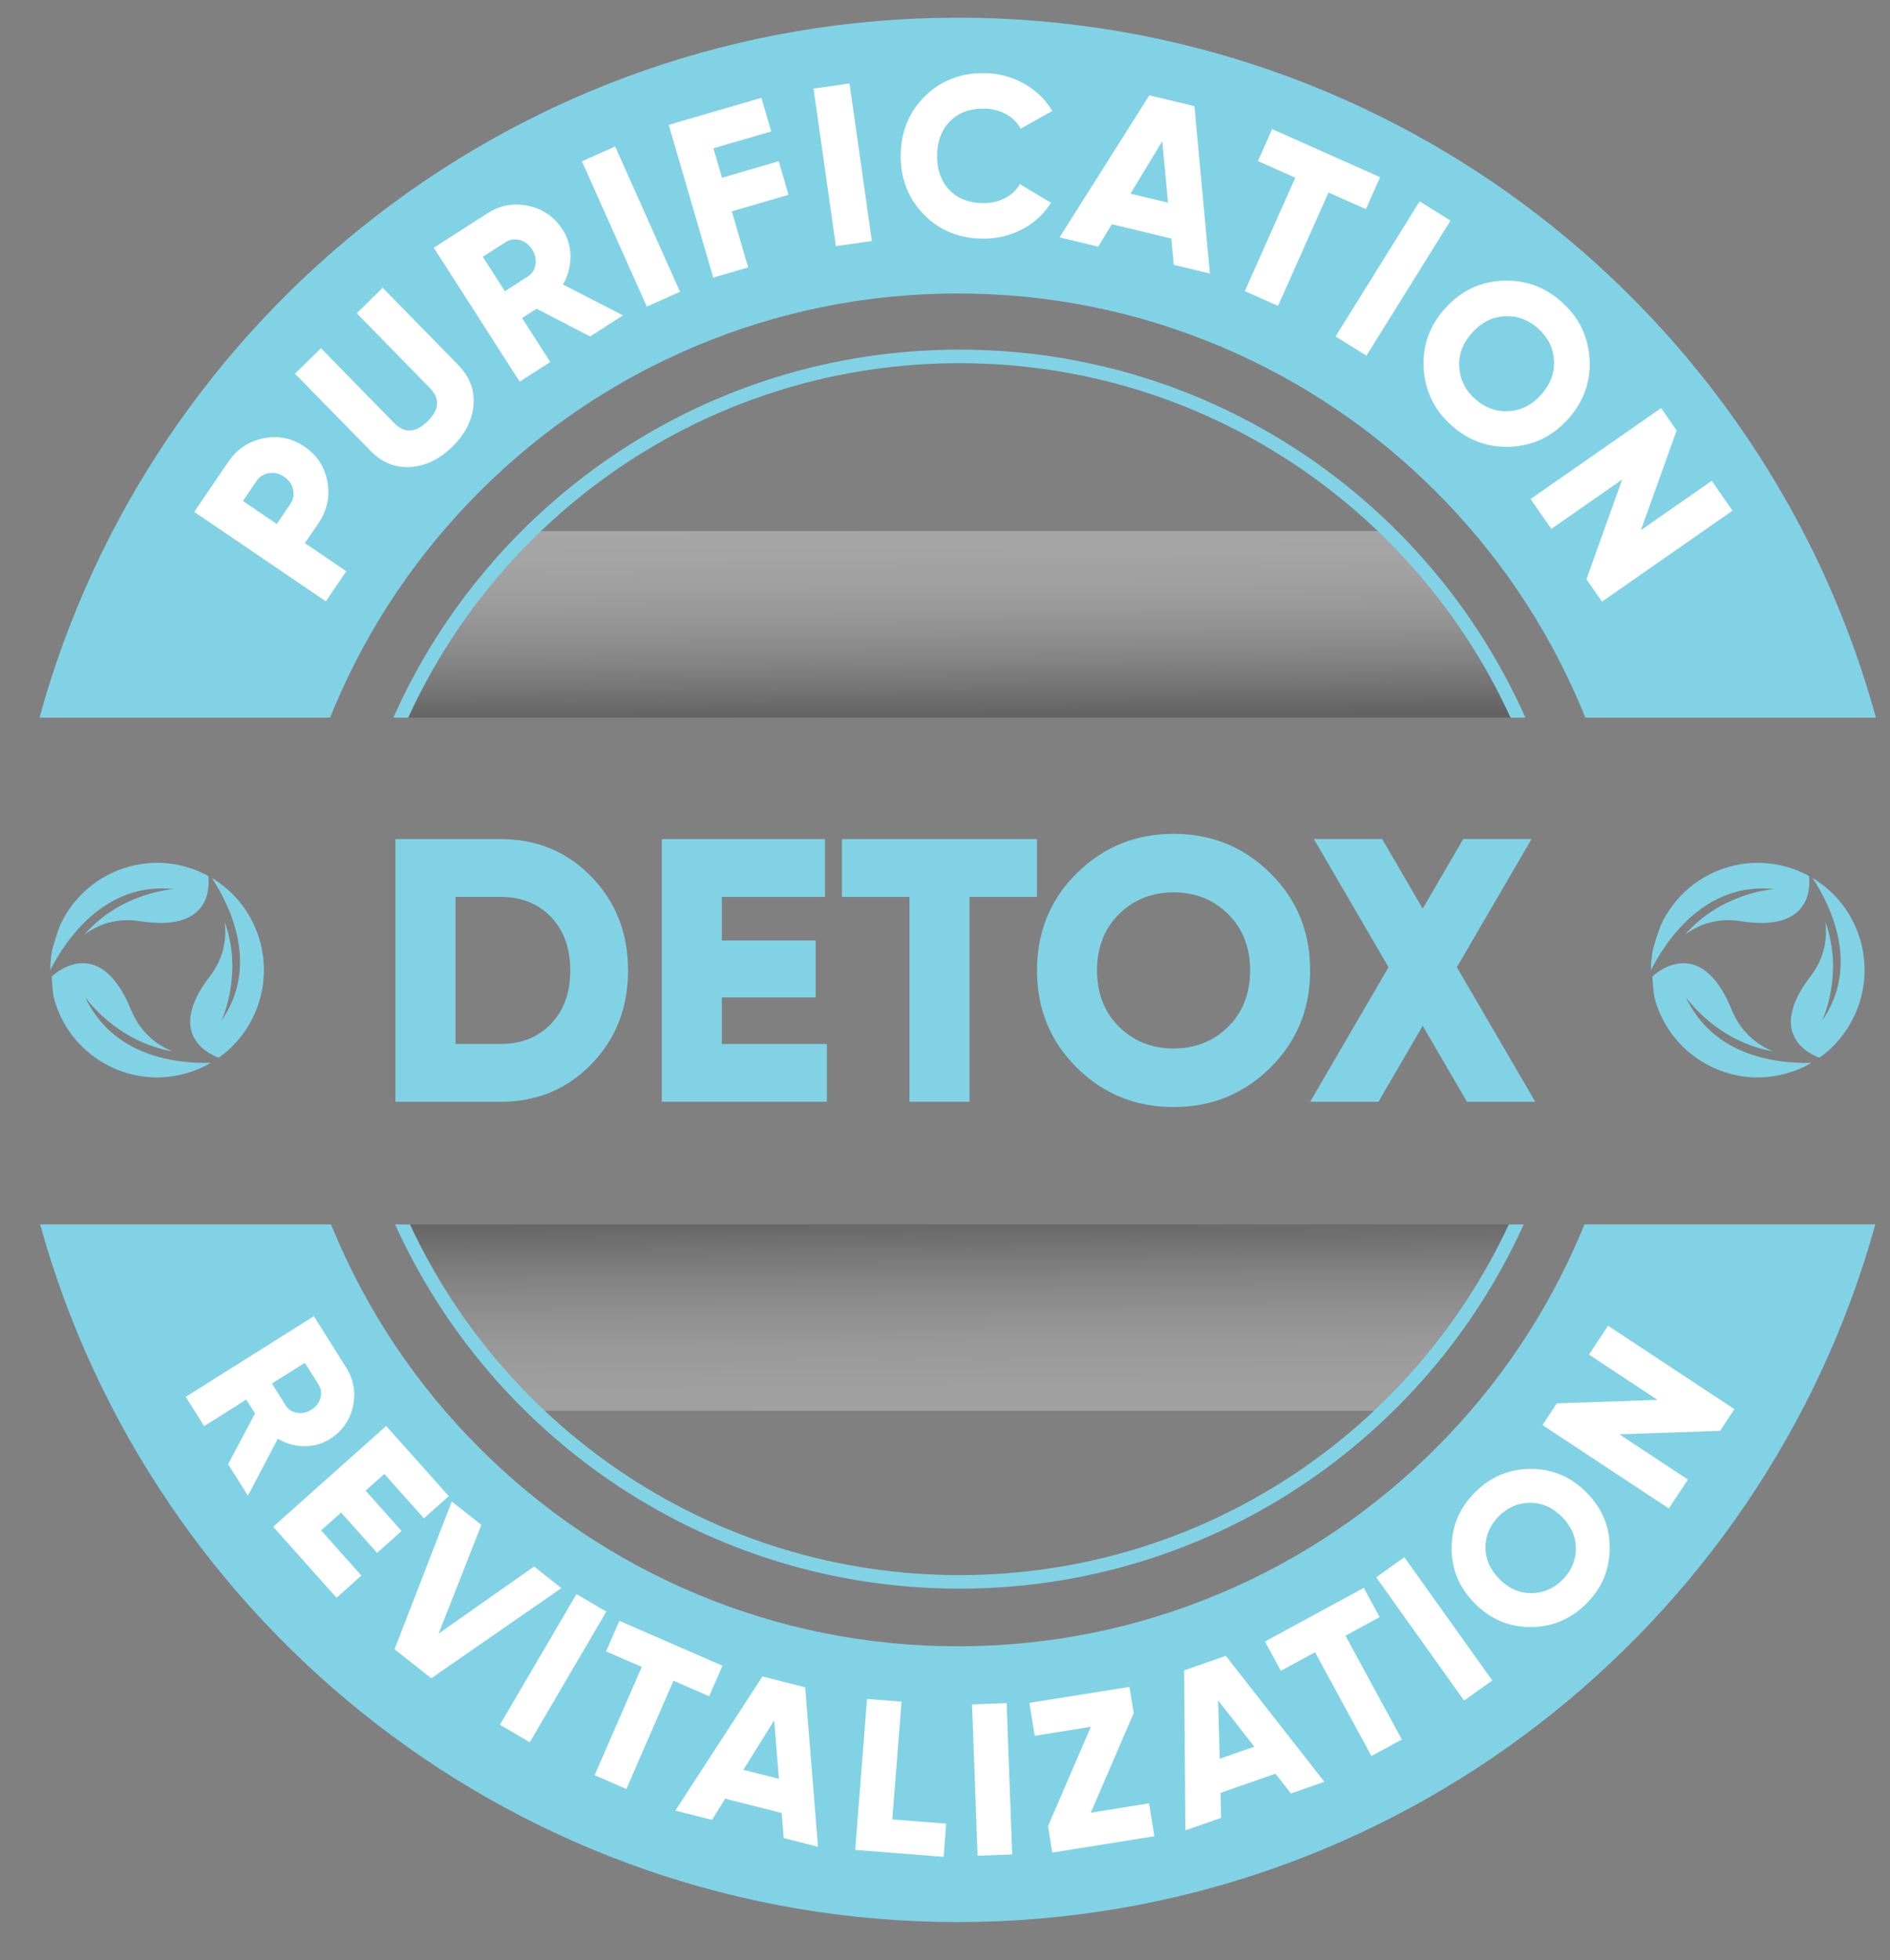 <svg xmlns="http://www.w3.org/2000/svg" xmlns:xlink="http://www.w3.org/1999/xlink" viewBox="0 0 139.832 144.976"><rect x="0" y="0" width="139.832" height="144.976" fill="#808080" stroke="none"/><defs><style>      .cls-1 {        fill: url(#linear-gradient-2);        opacity: .3;      }      .cls-1, .cls-2, .cls-3, .cls-4 {        stroke-width: 0px;      }      .cls-1, .cls-4 {        mix-blend-mode: multiply;      }      .cls-5 {        isolation: isolate;      }      .cls-2 {        fill: #fff;      }      .cls-3 {        fill: #82d2e6;      }      .cls-4 {        fill: url(#linear-gradient);        opacity: .25;      }    </style><linearGradient id="linear-gradient" x1="70.895" y1="90.541" x2="71.011" y2="104.166" gradientUnits="userSpaceOnUse"><stop offset="0" stop-color="#231f20"></stop><stop offset=".043" stop-color="#343132"></stop><stop offset=".183" stop-color="#696767"></stop><stop offset=".325" stop-color="#979596"></stop><stop offset=".465" stop-color="#bcbbbb"></stop><stop offset=".603" stop-color="#d9d9d9"></stop><stop offset=".74" stop-color="#eee"></stop><stop offset=".873" stop-color="#fafafa"></stop><stop offset="1" stop-color="#fff"></stop></linearGradient><linearGradient id="linear-gradient-2" x1="70.741" y1="39.344" x2="70.857" y2="52.969" gradientUnits="userSpaceOnUse"><stop offset="0" stop-color="#fff"></stop><stop offset=".127" stop-color="#fafafa"></stop><stop offset=".26" stop-color="#eee"></stop><stop offset=".397" stop-color="#d9d9d9"></stop><stop offset=".535" stop-color="#bcbbbb"></stop><stop offset=".675" stop-color="#979596"></stop><stop offset=".817" stop-color="#696767"></stop><stop offset=".957" stop-color="#343132"></stop><stop offset="1" stop-color="#231f20"></stop></linearGradient></defs><g class="cls-5"><g id="Layer_1" data-name="Layer 1"><g><path class="cls-4" d="m112.161,90.565c-2.355,5.193-5.661,9.865-9.696,13.794h-63.047c-4.067-3.922-7.405-8.596-9.789-13.794h82.532Z"></path><path class="cls-1" d="m112.161,53.079H29.554c2.355-5.193,5.661-9.865,9.696-13.795h63.215c4.035,3.929,7.341,8.602,9.696,13.795Z"></path><g><path class="cls-3" d="m30.203,53.079c7.068-15.464,22.662-26.216,40.776-26.216s33.708,10.752,40.776,26.216h1.099c-7.135-16.033-23.194-27.218-41.875-27.218s-34.74,11.185-41.875,27.218h1.099Z"></path><path class="cls-3" d="m111.632,90.565c-7.126,15.318-22.645,25.943-40.652,25.943s-33.526-10.625-40.652-25.943h-1.099c7.195,15.886,23.177,26.945,41.752,26.945s34.556-11.058,41.752-26.945h-1.099Z"></path></g><g><path class="cls-3" d="m131.288,65.764s-3.866.209-6.628,3.371c1.054-.77,2.415-1.267,4.117-.998,5.083.803,5.174-2.295,5.065-3.34-1.721-.945-3.792-1.252-5.836-.702-2.344.631-4.158,2.257-5.113,4.304-.25.644-.449,1.28-.605,1.867-.094.487-.142.986-.142,1.491,1.064-2.095,3.961-6.554,9.142-5.994"></path><path class="cls-3" d="m124.715,73.737s2.234,3.284,6.454,4.03c-1.229-.517-2.385-1.448-3.054-3.085-2.396-5.856-5.86-2.453-5.86-2.453.022.539.069,1.041.137,1.511.006.022.011.045.017.068,1.13,4.235,5.464,6.749,9.681,5.614.691-.186,1.336-.459,1.927-.803-2.635.063-7.256-.502-9.302-4.882"></path><path class="cls-3" d="m134.808,75.501s1.646-3.442.237-7.324c.162,1.275-.054,2.686-1.087,4.032-3.314,4.313-.057,5.772.653,6.028,2.623-1.865,3.949-5.237,3.069-8.538-.554-2.076-1.879-3.738-3.581-4.76,1.317,2.003,3.55,6.468.709,10.563"></path></g><g><path class="cls-3" d="m12.862,65.764s-3.866.209-6.628,3.371c1.054-.77,2.415-1.267,4.117-.998,5.083.803,5.174-2.295,5.065-3.34-1.721-.945-3.792-1.252-5.836-.702-2.344.631-4.158,2.257-5.113,4.304-.25.644-.449,1.28-.605,1.867-.094.487-.142.986-.142,1.491,1.064-2.095,3.961-6.554,9.142-5.994"></path><path class="cls-3" d="m6.289,73.737s2.234,3.284,6.454,4.03c-1.229-.517-2.385-1.448-3.054-3.085-2.396-5.856-5.86-2.453-5.86-2.453.022.539.069,1.041.137,1.511.006.022.011.045.017.068,1.13,4.235,5.464,6.749,9.681,5.614.691-.186,1.336-.459,1.927-.803-2.635.063-7.256-.502-9.302-4.882"></path><path class="cls-3" d="m16.382,75.501s1.646-3.442.237-7.324c.162,1.275-.054,2.686-1.087,4.032-3.314,4.313-.057,5.772.653,6.028,2.623-1.865,3.949-5.237,3.069-8.538-.554-2.076-1.879-3.738-3.581-4.76,1.317,2.003,3.55,6.468.709,10.563"></path></g><g><path class="cls-3" d="m26.439,27.973c-.791.012-1.488.34-2.092.986l-1.31,1.401,4.576,4.277,1.311-1.401c.603-.646.885-1.363.843-2.153s-.408-1.509-1.102-2.156-1.436-.966-2.227-.954Z"></path><path class="cls-3" d="m107.959,20.346c-.753-.539-1.563-.74-2.43-.601-.867.14-1.586.607-2.156,1.404-.571.797-.784,1.628-.638,2.493.147.865.598,1.567,1.351,2.107s1.563.74,2.43.601c.867-.139,1.586-.606,2.156-1.403.572-.796.784-1.628.638-2.493-.147-.865-.598-1.567-1.351-2.108Z"></path><path class="cls-3" d="m73.459,8.696l-1.916-.083-.271,6.259,1.916.083c.884.038,1.612-.215,2.185-.761.573-.545.88-1.292.921-2.239s-.2-1.718-.724-2.312c-.523-.593-1.227-.909-2.11-.947Z"></path><path class="cls-3" d="m56.004,10.749c-.317-.202-.668-.253-1.049-.151l-1.62.433.739,2.779,1.622-.432c.38-.102.659-.319.834-.652.177-.334.212-.695.107-1.088-.104-.391-.315-.688-.634-.889Z"></path></g><g><path class="cls-3" d="m66.883,130.113c-.568.55-.869,1.299-.902,2.247-.034.946.213,1.715.741,2.304.527.59,1.233.899,2.116.932l1.918.067.222-6.261-1.917-.067c-.883-.032-1.609.228-2.178.778Z"></path><path class="cls-3" d="m38.055,118.772c-.758-.534-1.569-.729-2.435-.583-.866.146-1.581.619-2.146,1.42s-.771,1.634-.617,2.498c.152.863.607,1.563,1.365,2.098.757.534,1.569.729,2.435.583.866-.146,1.58-.619,2.146-1.42s.771-1.634.618-2.497c-.153-.865-.608-1.564-1.365-2.099Z"></path><path class="cls-3" d="m113.173,110.704c-.599.65-.875,1.371-.826,2.16.048.79.421,1.506,1.118,2.148.698.642,1.441.954,2.232.937.791-.019,1.485-.353,2.085-1.003l1.299-1.411-4.61-4.242-1.298,1.411Z"></path><path class="cls-3" d="m86.571,130.77c-.38.104-.657.324-.829.659-.174.335-.206.698-.099,1.088.107.391.32.685.642.885.319.198.67.246,1.05.142l1.617-.445-.763-2.773-1.618.445Z"></path></g><g><path class="cls-3" d="m37.028,62.066c2.684,0,4.928.93,6.731,2.79,1.805,1.86,2.707,4.168,2.707,6.926s-.902,5.066-2.707,6.926c-1.804,1.86-4.048,2.79-6.731,2.79h-7.772v-19.431h7.772Zm0,15.156c1.536,0,2.78-.495,3.734-1.485.952-.99,1.429-2.309,1.429-3.956s-.477-2.965-1.429-3.956c-.954-.99-2.198-1.485-3.734-1.485h-3.331v10.881h3.331Z"></path><path class="cls-3" d="m53.405,77.222h7.772v4.275h-12.214v-19.431h12.075v4.275h-7.634v3.22h6.94v4.219h-6.94v3.442Z"></path><path class="cls-3" d="m76.723,62.066v4.275h-4.996v15.156h-4.441v-15.156h-4.997v-4.275h14.435Z"></path><path class="cls-3" d="m93.989,78.971c-1.962,1.943-4.349,2.915-7.162,2.915-2.812,0-5.2-.972-7.161-2.915-1.962-1.943-2.942-4.339-2.942-7.189,0-2.85.98-5.247,2.942-7.189,1.961-1.943,4.349-2.915,7.161-2.915,2.813,0,5.2.972,7.162,2.915,1.961,1.943,2.942,4.34,2.942,7.189,0,2.85-.981,5.246-2.942,7.189Zm-11.2-3.026c1.082,1.074,2.429,1.61,4.038,1.61,1.61,0,2.957-.536,4.039-1.61,1.083-1.073,1.624-2.461,1.624-4.164s-.541-3.09-1.624-4.164c-1.082-1.073-2.429-1.61-4.039-1.61-1.609,0-2.956.537-4.038,1.61-1.083,1.074-1.624,2.461-1.624,4.164s.541,3.091,1.624,4.164Z"></path><path class="cls-3" d="m113.586,81.497h-5.052l-3.276-5.62-3.274,5.62h-5.053l5.802-9.954-5.524-9.478h5.053l2.997,5.144,2.999-5.144h5.052l-5.524,9.478,5.802,9.954Z"></path></g><path class="cls-3" d="m117.226,90.565c-.088.218-.178.434-.27.651-2.52,5.957-6.128,11.308-10.722,15.901-4.594,4.594-9.944,8.202-15.901,10.722-6.17,2.609-12.723,3.933-19.475,3.933s-13.305-1.323-19.475-3.933c-5.957-2.52-11.308-6.128-15.901-10.722-4.594-4.594-8.202-9.944-10.722-15.901-.092-.216-.181-.433-.27-.651H2.97c8.235,29.758,35.51,51.606,67.888,51.606s59.653-21.848,67.888-51.606h-21.52Z"></path><path class="cls-3" d="m70.858,1.309C38.421,1.309,11.104,23.237,2.925,53.079h21.499c.109-.272.221-.544.335-.814,2.52-5.957,6.128-11.308,10.722-15.901,4.594-4.594,9.944-8.202,15.901-10.722,6.17-2.609,12.723-3.933,19.475-3.933s13.305,1.323,19.475,3.933c5.957,2.52,11.308,6.128,15.901,10.722,4.594,4.594,8.202,9.944,10.722,15.901.114.271.226.542.335.814h21.499C130.611,23.237,103.295,1.309,70.858,1.309Z"></path><g><path class="cls-2" d="m16.878,34.178c.648-.953,1.521-1.541,2.617-1.757,1.097-.218,2.108-.011,3.035.617.927.63,1.493,1.496,1.693,2.595.202,1.1-.021,2.126-.67,3.081l-.993,1.461,3.06,2.079-1.513,2.225-9.734-6.615,2.505-3.686Zm4.589,3.119c.232-.343.305-.708.215-1.095-.09-.386-.31-.698-.663-.938-.353-.238-.724-.329-1.116-.271s-.706.26-.938.603l-.992,1.46,2.503,1.702.992-1.461Z"></path><path class="cls-2" d="m35.032,29.982c-.1,1.116-.622,2.137-1.566,3.062-.946.925-1.978,1.426-3.097,1.5-1.119.075-2.108-.327-2.971-1.209l-5.575-5.695,1.924-1.882,5.409,5.527c.769.785,1.593.746,2.475-.115.88-.863.938-1.687.169-2.472l-5.409-5.527,1.922-1.883,5.575,5.695c.862.883,1.244,1.88,1.145,2.998Z"></path><path class="cls-2" d="m43.658,24.889l-3.959-2.054-1.072.688,2.087,3.255-2.265,1.453-6.354-9.906,3.962-2.542c.944-.605,1.959-.79,3.042-.553,1.084.236,1.929.826,2.534,1.77.389.604.579,1.271.573,1.999-.005.73-.19,1.411-.556,2.046l4.441,2.284-2.434,1.561Zm-7.938-5.896l1.635,2.548,1.698-1.089c.312-.2.499-.493.563-.881s-.019-.76-.249-1.119c-.229-.358-.534-.59-.913-.693-.379-.103-.725-.054-1.035.146l-1.699,1.088Z"></path><path class="cls-2" d="m43.054,11.932l2.459-1.096,4.798,10.746-2.456,1.097-4.801-10.747Z"></path><path class="cls-2" d="m57.06,9.721l-4.277,1.248.636,2.178,4.196-1.223.725,2.486-4.196,1.224,1.21,4.147-2.584.753-3.293-11.299,6.86-2,.724,2.485Z"></path><path class="cls-2" d="m60.19,6.552l2.663-.377,1.653,11.653-2.663.377-1.653-11.653Z"></path><path class="cls-2" d="m72.673,17.652c-1.759-.025-3.21-.632-4.354-1.819-1.144-1.188-1.702-2.649-1.679-4.387.025-1.737.625-3.183,1.802-4.338,1.176-1.155,2.646-1.721,4.404-1.695,1.053.014,2.025.272,2.915.771.89.501,1.587,1.175,2.091,2.022l-2.339,1.312c-.252-.464-.616-.825-1.096-1.083-.478-.259-1.015-.394-1.607-.401-1.043-.015-1.88.293-2.511.924-.631.63-.954,1.473-.969,2.526-.015,1.052.284,1.902.897,2.551.612.647,1.441.979,2.483.993.593.009,1.137-.113,1.628-.364s.863-.598,1.116-1.044l2.301,1.378c-.516.834-1.226,1.488-2.13,1.963-.903.476-1.887.705-2.953.69Z"></path><path class="cls-2" d="m86.84,19.59l-.181-1.946-4.402-1.058-1.005,1.66-2.86-.688,6.643-10.508,3.335.802,1.146,12.381-2.676-.644Zm-3.2-5.266l2.773.667-.422-4.546-2.352,3.879Z"></path><path class="cls-2" d="m102.108,13.106l-1.053,2.365-2.766-1.23-3.734,8.387-2.457-1.095,3.734-8.387-2.765-1.23,1.053-2.365,7.987,3.556Z"></path><path class="cls-2" d="m105.031,14.895l2.285,1.422-6.219,9.993-2.283-1.422,6.217-9.993Z"></path><path class="cls-2" d="m111.793,33.042c-1.669.085-3.14-.442-4.408-1.579-1.271-1.136-1.954-2.539-2.055-4.208-.1-1.67.425-3.147,1.578-4.434,1.151-1.286,2.562-1.972,4.232-2.056,1.671-.084,3.14.441,4.409,1.58,1.27,1.135,1.953,2.538,2.055,4.208.1,1.669-.426,3.147-1.578,4.433-1.151,1.286-2.562,1.971-4.233,2.056Zm-3.83-5.891c.054.921.444,1.708,1.171,2.357.727.651,1.552.953,2.474.905.922-.046,1.728-.453,2.415-1.223.687-.769,1.005-1.612.95-2.535-.056-.92-.445-1.707-1.173-2.357-.727-.651-1.551-.951-2.473-.905-.923.047-1.728.455-2.415,1.222-.688.769-1.005,1.613-.949,2.536Z"></path><path class="cls-2" d="m126.644,35.566l1.537,2.207-9.656,6.728-1.153-1.655,2.646-7.378-5.242,3.653-1.538-2.207,9.657-6.729,1.153,1.655-2.648,7.379,5.244-3.652Z"></path></g><g><path class="cls-2" d="m16.877,108.305l1.989-3.75-.646-1.027-3.116,1.96-1.361-2.167,9.479-5.963,2.385,3.792c.568.903.735,1.869.501,2.898-.234,1.03-.804,1.829-1.706,2.396-.578.363-1.213.54-1.907.528-.693-.011-1.341-.193-1.941-.547l-2.211,4.209-1.466-2.33Zm5.678-7.502l-2.438,1.533,1.022,1.625c.188.297.465.479.833.543.367.064.724-.01,1.066-.227.344-.216.565-.504.666-.863.103-.359.059-.689-.128-.986l-1.022-1.625Z"></path><path class="cls-2" d="m23.757,113.201l2.981,3.342-1.838,1.642-4.687-5.253,8.357-7.457,4.634,5.193-1.84,1.641-2.929-3.283-1.385,1.235,2.663,2.985-1.814,1.619-2.662-2.984-1.481,1.32Z"></path><path class="cls-2" d="m29.193,121.994l4.23-10.929,2.193,1.731-3.168,8.041,7.066-4.965,2.021,1.597-9.628,6.67-2.716-2.146Z"></path><path class="cls-2" d="m42.65,117.914l2.209,1.293-5.662,9.664-2.209-1.295,5.662-9.662Z"></path><path class="cls-2" d="m53.453,123.21l-.984,2.259-2.641-1.148-3.487,8.01-2.347-1.021,3.487-8.01-2.643-1.15.985-2.26,7.629,3.321Z"></path><path class="cls-2" d="m57.981,135.96l-.148-1.854-4.177-1.059-.977,1.568-2.713-.688,6.442-9.922,3.164.803.947,11.795-2.539-.644Zm-2.984-5.048l2.631.666-.349-4.33-2.282,3.664Z"></path><path class="cls-2" d="m66.017,134.58l3.988.312-.192,2.456-6.54-.513.874-11.166,2.553.201-.683,8.709Z"></path><path class="cls-2" d="m71.917,126.071l2.559-.093.408,11.192-2.559.094-.408-11.193Z"></path><path class="cls-2" d="m80.702,134.08l4.312-.69.391,2.434-7.553,1.208-.313-1.959,3.167-7.344-4.155.664-.39-2.434,7.403-1.184.312,1.945-3.174,7.359Z"></path><path class="cls-2" d="m95.51,132.66l-1.146-1.464-4.068,1.419.051,1.846-2.644.924-.094-11.83,3.082-1.075,7.292,9.317-2.473.863Zm-5.271-2.566l2.562-.895-2.679-3.42.116,4.314Z"></path><path class="cls-2" d="m100.898,117.451l1.177,2.165-2.53,1.375,4.17,7.677-2.25,1.221-4.17-7.676-2.53,1.375-1.177-2.166,7.311-3.971Z"></path><path class="cls-2" d="m101.817,116.67l2.084-1.486,6.504,9.118-2.084,1.486-6.504-9.118Z"></path><path class="cls-2" d="m119.096,114.567c-.022,1.592-.612,2.955-1.769,4.092-1.157,1.135-2.532,1.699-4.123,1.692-1.592-.007-2.962-.597-4.113-1.769-1.15-1.172-1.716-2.555-1.693-4.146s.612-2.954,1.771-4.09c1.157-1.136,2.531-1.7,4.123-1.693,1.591.008,2.962.598,4.111,1.77,1.151,1.172,1.716,2.555,1.693,4.145Zm-5.828,3.278c.877.005,1.648-.317,2.311-.968s1-1.414,1.012-2.293-.326-1.668-1.014-2.369c-.687-.699-1.47-1.053-2.349-1.057s-1.649.318-2.312.969c-.662.649-.998,1.414-1.011,2.293-.012.879.326,1.668,1.014,2.367.687.701,1.47,1.054,2.35,1.058Z"></path><path class="cls-2" d="m117.561,100.2l1.41-2.137,9.348,6.171-1.059,1.602-7.454.256,5.074,3.35-1.411,2.137-9.347-6.171,1.059-1.603,7.454-.256-5.074-3.349Z"></path></g></g></g></g></svg>